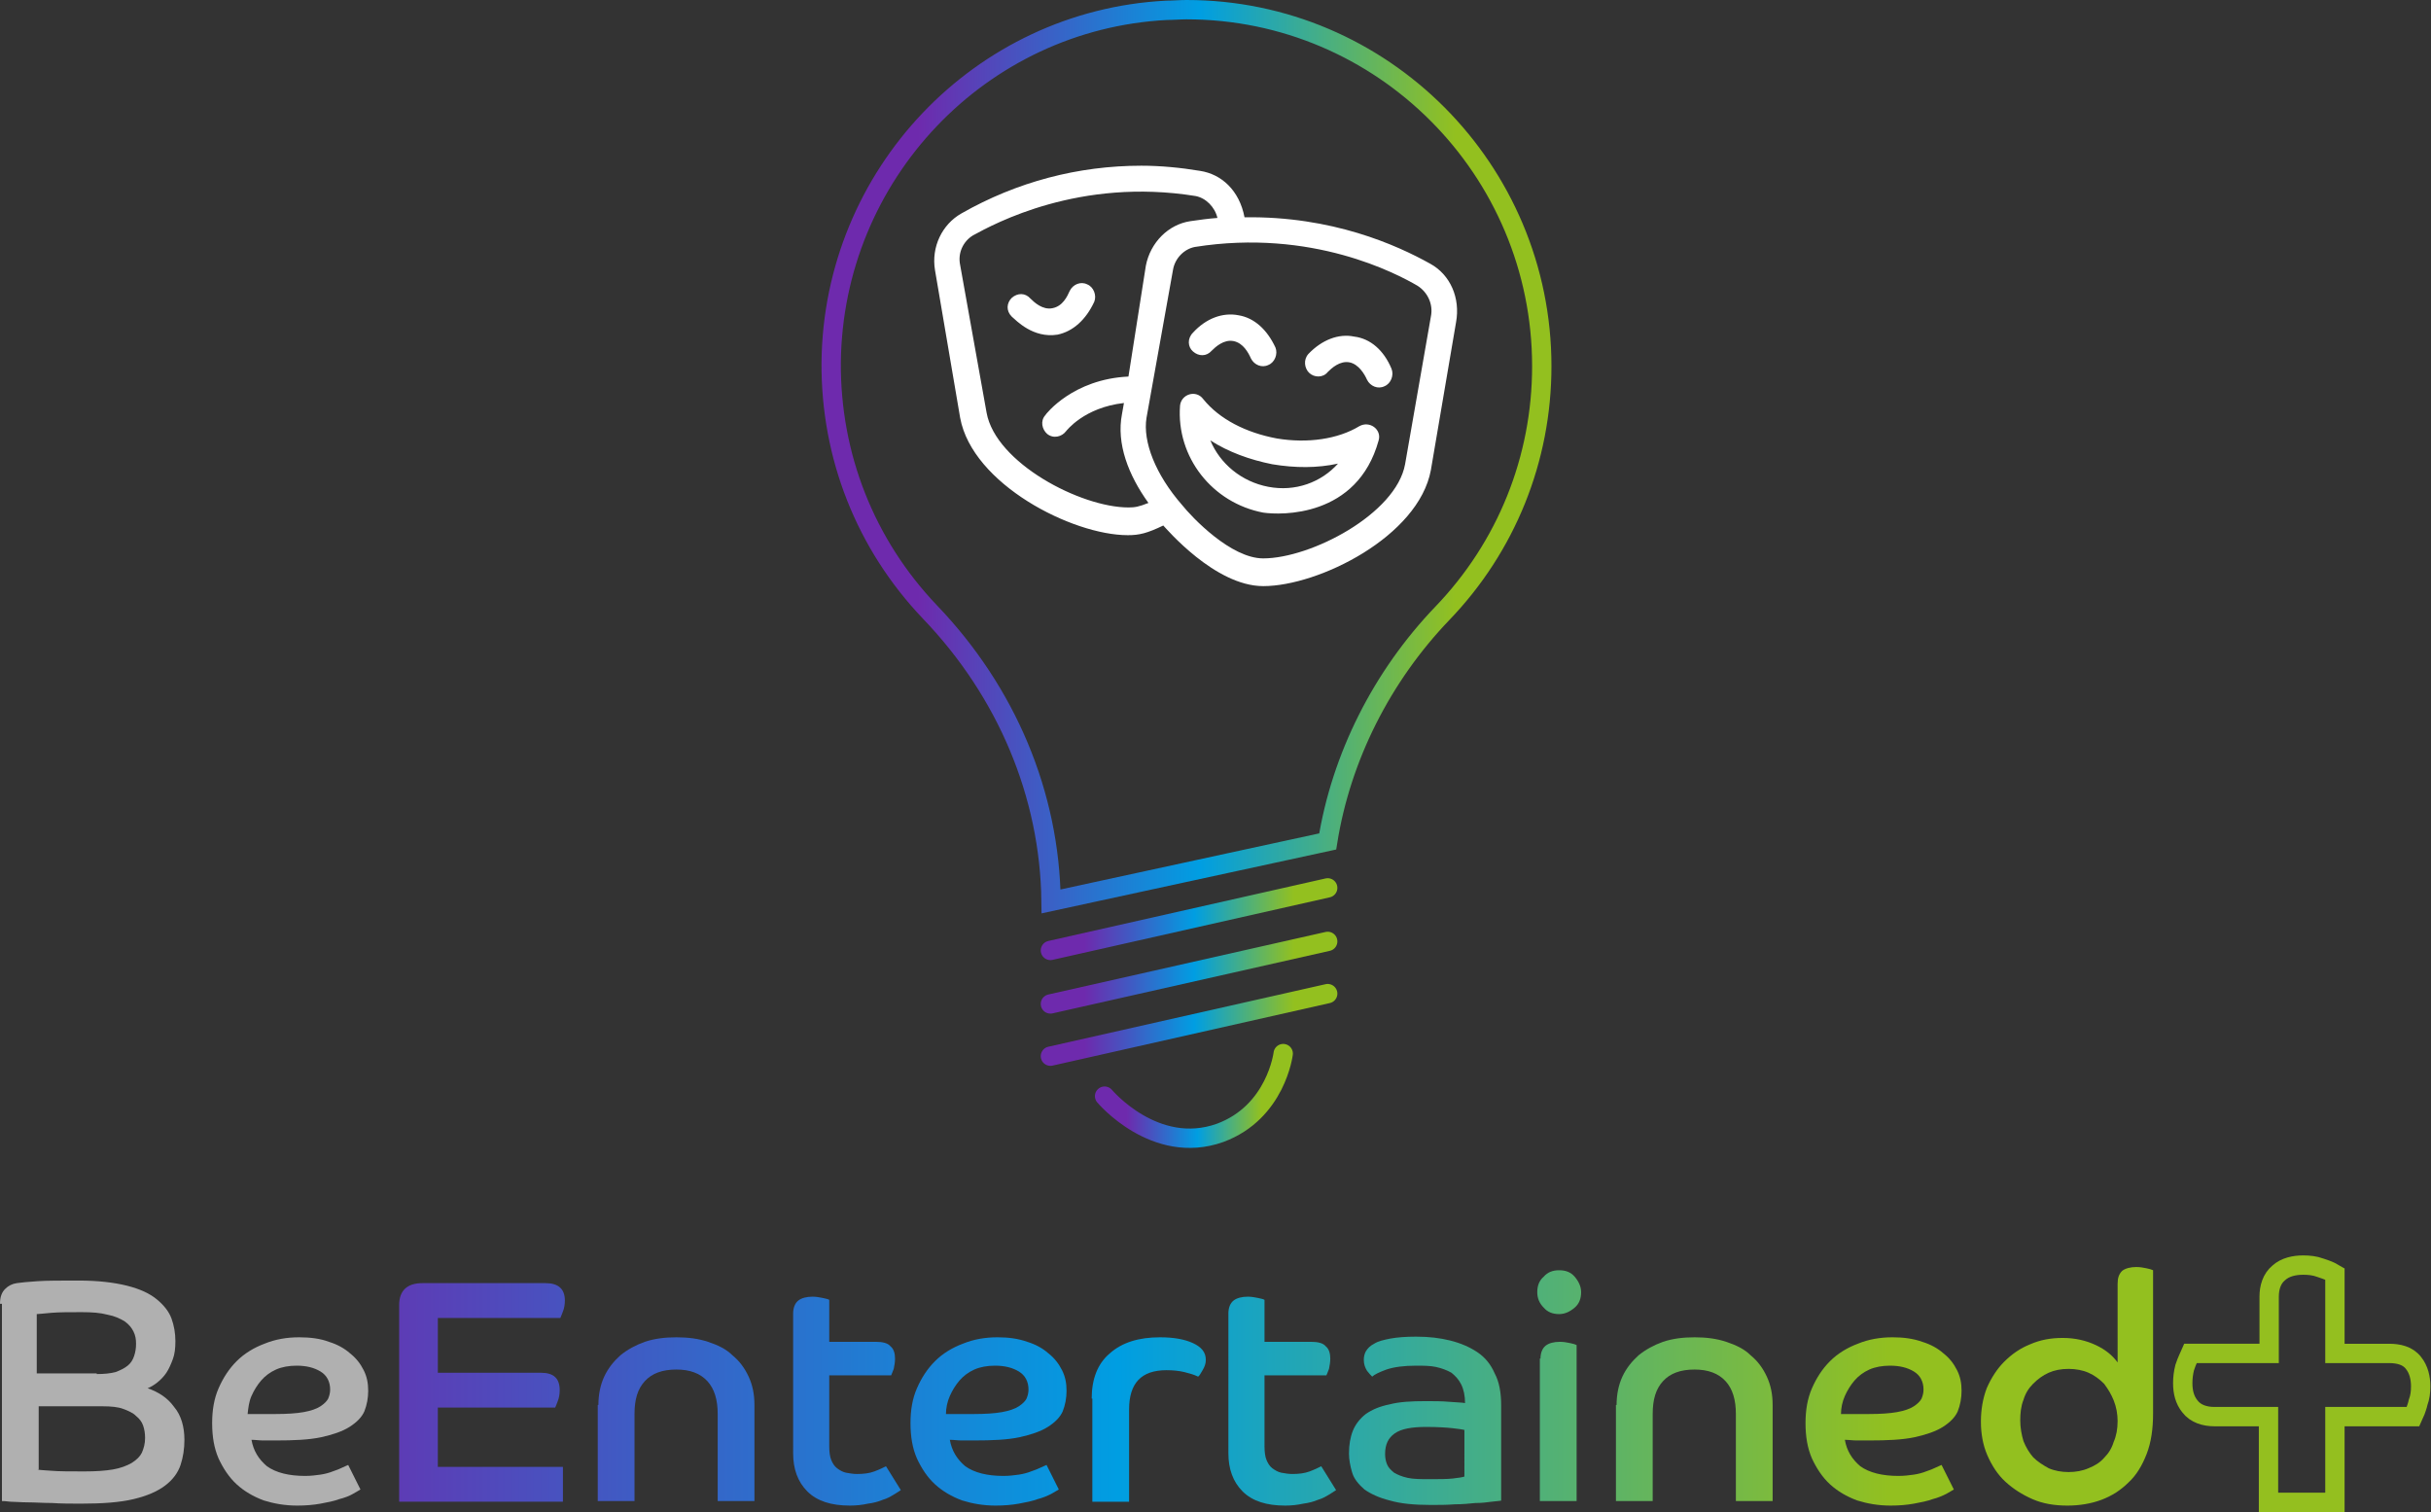 <?xml version="1.0" encoding="utf-8"?>
<!-- Generator: Adobe Illustrator 27.0.1, SVG Export Plug-In . SVG Version: 6.00 Build 0)  -->
<svg version="1.1" id="Layer_1" xmlns="http://www.w3.org/2000/svg" xmlns:xlink="http://www.w3.org/1999/xlink" x="0px" y="0px"
	 viewBox="0 0 377 234.5" style="enable-background:new 0 0 377 234.5;" xml:space="preserve">
<rect x="0" y="0" width="377" height="234.5" fill="#333333" stroke="none"/>
<style type="text/css">
	.st0{fill:#FFFFFF;}
	.st1{fill:#B0B0B0;}
	.st2{fill:url(#SVGID_1_);}
	.st3{fill:url(#SVGID_00000169551895291970167270000001589441220057350560_);}
	.st4{fill:url(#SVGID_00000165935107672387317390000009784190782425765049_);}
	.st5{fill:url(#SVGID_00000080925851020557763310000015050365787703360902_);}
	.st6{fill:url(#SVGID_00000052808631947674212350000005197643907642684830_);}
	.st7{fill:url(#SVGID_00000023245053759906080710000009281805123745547951_);}
	.st8{fill:url(#SVGID_00000119084152155138197900000008877706312902757001_);}
	.st9{fill:url(#SVGID_00000174562437503374459490000006947807631862081673_);}
	.st10{fill:url(#SVGID_00000103955982175775295880000013455316302155004820_);}
	.st11{fill:url(#SVGID_00000001637265494446175620000000873698520785692303_);}
	.st12{fill:url(#SVGID_00000101071292067636678650000013778801516037788289_);}
	.st13{fill:none;stroke:#94BF1F;stroke-width:3;}
	.st14{fill:none;stroke:url(#SVGID_00000093146856988959753480000006462308784339557249_);stroke-width:3;stroke-miterlimit:10;}
	
		.st15{fill:none;stroke:url(#SVGID_00000052782416305805594540000013337085849585961626_);stroke-width:3;stroke-linecap:round;stroke-miterlimit:10;}
	
		.st16{fill:none;stroke:url(#SVGID_00000079467518361285478610000017097249833060695205_);stroke-width:3;stroke-linecap:round;stroke-miterlimit:10;}
	
		.st17{fill:none;stroke:url(#SVGID_00000120560345658406182550000006171919860049969835_);stroke-width:3;stroke-linecap:round;stroke-miterlimit:10;}
	
		.st18{fill:none;stroke:url(#SVGID_00000008108117227803241610000003245015957020954261_);stroke-width:3;stroke-linecap:round;stroke-miterlimit:10;}
</style>
<g>
	<path class="st0" d="M164,51.9c2.4-0.5,4.4-2.3,5.7-5.1c0.4-1-0.1-2.3-1.1-2.7c-1-0.5-2.2,0-2.7,1c-0.4,0.9-1.1,2.4-2.7,2.7
		c-1.5,0.3-2.8-0.9-3.4-1.5c-0.8-0.9-2-0.9-2.9-0.1c-0.8,0.8-0.9,2,0,2.9C157.6,49.7,160.2,52.5,164,51.9z M210,52.2
		c-2.4-0.5-5,0.5-7.1,2.7c-0.8,0.9-0.6,2.2,0.1,2.9c0.8,0.8,2.2,0.8,2.9-0.1c0.6-0.6,1.9-1.8,3.4-1.5c1.4,0.3,2.3,1.8,2.7,2.7
		c0.5,1,1.7,1.5,2.7,1c1-0.4,1.5-1.7,1.1-2.7C214.6,54.3,212.5,52.5,210,52.2z M210.8,66.1c-3.3,2-8,2.7-12.8,1.9
		c-4.8-0.9-8.9-3-11.4-6.1c-1.1-1.5-3.4-0.8-3.6,1c-0.6,8,5,15.1,12.9,16.6c2.7,0.4,14.6,0.8,17.9-11.2
		C214.3,66.6,212.4,65.2,210.8,66.1z M196.7,75.5c-4.2-0.8-7.5-3.6-9-7.2c2.8,1.8,6.1,3,9.6,3.7c3.6,0.6,7,0.6,10.2-0.1
		C204.9,74.8,200.9,76.3,196.7,75.5z M187.9,54.4c0.6-0.6,1.9-1.8,3.4-1.5c1.5,0.3,2.3,1.8,2.7,2.7c0.5,1,1.7,1.5,2.7,1
		c1-0.4,1.5-1.7,1.1-2.7c-1.3-2.8-3.3-4.6-5.7-5c-2.5-0.5-5.1,0.5-7.1,2.7c-0.9,0.9-0.8,2.2,0,2.9C185.9,55.3,187.1,55.3,187.9,54.4
		z M221.8,40.9c-5.2-2.9-15.2-7.4-28.8-7.2c-0.8-4.2-3.6-6.7-6.9-7.2c-3-0.5-6.1-0.8-9.1-0.8c-9.8,0-19.3,2.5-27.9,7.4
		c-3,1.7-4.7,5.2-4.1,8.8l3.9,22.9c1.9,10.3,17.4,18.2,26,18.2c1.8,0,3-0.3,5.5-1.5c0.4,0.4,8,9.4,15.5,9.4c8.6,0,24.1-7.7,26-18
		l3.9-22.9C226.5,46.2,224.9,42.6,221.8,40.9z M175,78.7c-7.4,0-20.6-6.9-22-14.7l-4.1-22.9c-0.4-1.9,0.5-3.7,2-4.6
		c3.3-1.8,16.5-9,34.5-6.1c1.6,0.3,3,1.7,3.4,3.4c-1.4,0.1-2.8,0.3-4.2,0.5c-3.4,0.5-6.2,3.3-6.9,6.9L175,58.4
		c-8.6,0.4-12.8,5.8-12.9,6c-0.8,0.9-0.5,2.2,0.3,2.9c1,0.8,2.3,0.4,2.9-0.4c0.1-0.1,2.8-3.7,9-4.4l-0.3,1.7
		c-0.9,4.6,1,9.5,4.1,13.8C176.6,78.6,176,78.7,175,78.7z M221.9,49.1L217.9,72c-1.4,7.7-14.6,14.6-22,14.6c-5,0-11-6.3-12.6-8.3
		c-4.1-4.7-6.1-9.8-5.5-13.5l4.1-22.9c0.3-1.9,1.8-3.3,3.4-3.6c18.2-2.9,31.4,4.2,34.5,6C221.4,45.3,222.3,47.2,221.9,49.1z"/>
	<path class="st1" d="M0,202.2c0-1.1,0.3-1.8,0.8-2.3c0.5-0.5,1.1-0.8,1.8-0.9c0.7-0.1,1.7-0.2,3.2-0.3c1.5-0.1,3.6-0.1,6.4-0.1
		c3,0,5.5,0.3,7.5,0.8c2,0.5,3.5,1.2,4.6,2.1c1.1,0.9,1.9,1.9,2.3,3c0.4,1.1,0.6,2.3,0.6,3.5c0,1.1-0.1,2-0.4,2.8
		c-0.3,0.8-0.6,1.5-1,2.1c-0.4,0.6-0.9,1.1-1.4,1.5c-0.5,0.4-1,0.7-1.5,0.9c1.7,0.6,3.1,1.5,4.1,2.9c1.1,1.3,1.6,3.1,1.6,5.1
		c0,1.4-0.2,2.7-0.6,3.9c-0.4,1.2-1.2,2.3-2.4,3.2c-1.2,0.9-2.8,1.6-4.9,2.1c-2.1,0.5-4.8,0.7-8.1,0.7c-1.6,0-3.1,0-4.5-0.1
		c-1.4,0-2.7-0.1-3.8-0.1c-1.1,0-2-0.1-2.7-0.1c-0.7-0.1-1.1-0.1-1.3-0.1V202.2z M15,213.1c1.2,0,2.1-0.1,2.9-0.3
		c0.8-0.3,1.4-0.6,1.9-1c0.5-0.4,0.8-0.9,1-1.5c0.2-0.6,0.3-1.2,0.3-1.9c0-0.7-0.1-1.3-0.4-1.9c-0.3-0.6-0.7-1.1-1.4-1.6
		c-0.7-0.4-1.5-0.8-2.6-1c-1.1-0.3-2.4-0.4-4-0.4c-1.9,0-3.5,0-4.7,0.1c-1.2,0.1-2,0.2-2.3,0.2v9.2H15z M5.8,227.9
		c0.3,0.1,1,0.1,2.2,0.2c1.2,0.1,2.9,0.1,5.1,0.1c1.8,0,3.2-0.1,4.4-0.3c1.2-0.2,2.2-0.6,2.9-1c0.8-0.5,1.3-1,1.6-1.6
		c0.3-0.7,0.5-1.4,0.5-2.3c0-0.7-0.1-1.3-0.3-1.9c-0.2-0.6-0.6-1.1-1.1-1.5c-0.5-0.5-1.2-0.8-2-1.1c-0.8-0.3-1.9-0.4-3.1-0.4h-10
		V227.9z"/>
	<path class="st1" d="M55.9,231c-0.3,0.2-0.7,0.4-1.2,0.7s-1.3,0.6-2.1,0.8c-0.8,0.3-1.8,0.5-2.9,0.7c-1.1,0.2-2.3,0.3-3.6,0.3
		c-1.9,0-3.6-0.3-5.2-0.8c-1.6-0.6-3-1.4-4.2-2.5c-1.2-1.1-2.1-2.5-2.8-4c-0.7-1.6-1-3.4-1-5.5c0-2,0.3-3.8,1-5.4
		c0.7-1.6,1.6-3,2.8-4.2c1.2-1.2,2.7-2.1,4.3-2.7c1.7-0.7,3.5-1,5.4-1c1.7,0,3.3,0.2,4.6,0.7c1.3,0.4,2.4,1,3.3,1.8
		c0.9,0.7,1.6,1.6,2.1,2.6c0.5,1,0.7,2,0.7,3.2c0,1.1-0.2,2.2-0.6,3.2c-0.4,0.9-1.2,1.7-2.3,2.4c-1.1,0.7-2.6,1.2-4.4,1.6
		c-1.9,0.4-4.2,0.5-7.1,0.5c-0.7,0-1.3,0-1.9,0c-0.6,0-1.2-0.1-1.8-0.1c0.3,1.7,1.1,3,2.4,4.1c1.4,1,3.4,1.5,5.9,1.5
		c0.9,0,1.7-0.1,2.4-0.2c0.7-0.1,1.4-0.3,1.9-0.5c0.6-0.2,1.1-0.4,1.5-0.6c0.4-0.2,0.7-0.3,0.9-0.4L55.9,231z M38.4,219.3
		c0.8,0,1.5,0,2.2,0s1.4,0,2.1,0c1.8,0,3.3-0.1,4.4-0.3s2-0.5,2.6-0.9c0.6-0.4,1-0.8,1.2-1.2c0.2-0.5,0.3-0.9,0.3-1.4
		c0-1.2-0.5-2.2-1.5-2.8c-1-0.6-2.2-0.9-3.7-0.9c-1.2,0-2.3,0.2-3.2,0.6c-0.9,0.4-1.7,1-2.3,1.7c-0.6,0.7-1.1,1.5-1.5,2.4
		C38.6,217.4,38.5,218.4,38.4,219.3z"/>
	
		<linearGradient id="SVGID_1_" gradientUnits="userSpaceOnUse" x1="-262" y1="106.538" x2="67.413" y2="106.537" gradientTransform="matrix(1 0 0 -1 262 322.474)">
		<stop  offset="0.125" style="stop-color:#6E2AAD"/>
		<stop  offset="0.527" style="stop-color:#009EE2"/>
		<stop  offset="0.891" style="stop-color:#93C01F"/>
	</linearGradient>
	<path class="st2" d="M61.9,202.4c0-2.2,1.2-3.4,3.6-3.4h19.1c2,0,3,0.9,3,2.7c0,0.6-0.1,1.2-0.3,1.7c-0.2,0.5-0.3,0.8-0.4,1h-19
		v8.5h16c2,0,2.9,0.9,2.9,2.7c0,0.6-0.1,1.2-0.3,1.7c-0.2,0.5-0.3,0.8-0.4,1H67.9v9.2h19.4v5.4H61.9V202.4z"/>
	
		<linearGradient id="SVGID_00000101074822130653184690000008607167762268868281_" gradientUnits="userSpaceOnUse" x1="-262" y1="102.351" x2="67.413" y2="102.35" gradientTransform="matrix(1 0 0 -1 262 322.474)">
		<stop  offset="0.125" style="stop-color:#6E2AAD"/>
		<stop  offset="0.527" style="stop-color:#009EE2"/>
		<stop  offset="0.891" style="stop-color:#93C01F"/>
	</linearGradient>
	<path style="fill:url(#SVGID_00000101074822130653184690000008607167762268868281_);" d="M92.8,217.9c0-1.6,0.3-3.1,0.9-4.4
		c0.6-1.3,1.5-2.4,2.5-3.3c1.1-0.9,2.4-1.6,3.8-2.1c1.5-0.5,3.1-0.7,4.9-0.7c1.8,0,3.4,0.2,4.9,0.7c1.5,0.5,2.8,1.1,3.8,2.1
		c1.1,0.9,1.9,2,2.5,3.3c0.6,1.3,0.9,2.7,0.9,4.4v14.9h-5.7v-13.5c0-2.2-0.5-3.9-1.6-5.1c-1.1-1.2-2.7-1.8-4.8-1.8
		c-2.2,0-3.8,0.6-4.9,1.8c-1.1,1.2-1.6,2.8-1.6,5.1v13.5h-5.7V217.9z"/>
	
		<linearGradient id="SVGID_00000101812912117410096290000010252229330306066080_" gradientUnits="userSpaceOnUse" x1="-262" y1="105.159" x2="67.413" y2="105.158" gradientTransform="matrix(1 0 0 -1 262 322.474)">
		<stop  offset="0.125" style="stop-color:#6E2AAD"/>
		<stop  offset="0.527" style="stop-color:#009EE2"/>
		<stop  offset="0.891" style="stop-color:#93C01F"/>
	</linearGradient>
	<path style="fill:url(#SVGID_00000101812912117410096290000010252229330306066080_);" d="M123,203.7c0-0.9,0.3-1.6,0.8-2
		c0.5-0.4,1.3-0.6,2.2-0.6c0.6,0,1.1,0.1,1.6,0.2c0.5,0.1,0.9,0.2,1,0.3v6.5h7.2c1.1,0,1.9,0.2,2.3,0.7c0.5,0.4,0.7,1.1,0.7,1.9
		c0,0.6-0.1,1.1-0.2,1.6c-0.2,0.5-0.3,0.8-0.4,1h-9.6v11c0,0.9,0.1,1.6,0.3,2.1c0.2,0.5,0.5,1,0.9,1.3c0.4,0.3,0.9,0.6,1.4,0.7
		c0.6,0.1,1.1,0.2,1.7,0.2c1,0,1.9-0.1,2.7-0.4c0.8-0.3,1.4-0.6,1.8-0.8l2.3,3.7c-0.3,0.2-0.6,0.4-1.1,0.7c-0.5,0.3-1,0.6-1.7,0.8
		c-0.7,0.3-1.5,0.5-2.3,0.6c-0.9,0.2-1.8,0.3-2.8,0.3c-2.9,0-5.1-0.7-6.6-2.2c-1.5-1.5-2.2-3.5-2.2-5.9V203.7z"/>
	
		<linearGradient id="SVGID_00000174593413342787831700000002965571631441753504_" gradientUnits="userSpaceOnUse" x1="-262" y1="102.006" x2="67.413" y2="102.005" gradientTransform="matrix(1 0 0 -1 262 322.474)">
		<stop  offset="0.125" style="stop-color:#6E2AAD"/>
		<stop  offset="0.527" style="stop-color:#009EE2"/>
		<stop  offset="0.891" style="stop-color:#93C01F"/>
	</linearGradient>
	<path style="fill:url(#SVGID_00000174593413342787831700000002965571631441753504_);" d="M164.2,231c-0.3,0.2-0.7,0.4-1.2,0.7
		c-0.6,0.3-1.3,0.6-2.1,0.8c-0.8,0.3-1.8,0.5-2.9,0.7c-1.1,0.2-2.3,0.3-3.6,0.3c-1.9,0-3.6-0.3-5.2-0.8c-1.6-0.6-3-1.4-4.2-2.5
		c-1.2-1.1-2.1-2.5-2.8-4c-0.7-1.6-1-3.4-1-5.5c0-2,0.3-3.8,1-5.4c0.7-1.6,1.6-3,2.8-4.2c1.2-1.2,2.7-2.1,4.3-2.7
		c1.7-0.7,3.5-1,5.4-1c1.7,0,3.2,0.2,4.6,0.7c1.3,0.4,2.4,1,3.3,1.8c0.9,0.7,1.6,1.6,2.1,2.6c0.5,1,0.7,2,0.7,3.2
		c0,1.1-0.2,2.2-0.6,3.2c-0.4,0.9-1.2,1.7-2.3,2.4c-1.1,0.7-2.6,1.2-4.4,1.6c-1.9,0.4-4.2,0.5-7.1,0.5c-0.7,0-1.3,0-1.9,0
		c-0.6,0-1.2-0.1-1.8-0.1c0.3,1.7,1.1,3,2.4,4.1c1.4,1,3.4,1.5,5.9,1.5c0.9,0,1.7-0.1,2.4-0.2c0.7-0.1,1.4-0.3,1.9-0.5
		c0.6-0.2,1.1-0.4,1.5-0.6c0.4-0.2,0.7-0.3,0.9-0.4L164.2,231z M146.7,219.3c0.8,0,1.5,0,2.2,0c0.7,0,1.4,0,2.1,0
		c1.8,0,3.3-0.1,4.4-0.3s2-0.5,2.6-0.9c0.6-0.4,1-0.8,1.2-1.2c0.2-0.5,0.3-0.9,0.3-1.4c0-1.2-0.5-2.2-1.5-2.8
		c-1-0.6-2.2-0.9-3.7-0.9c-1.2,0-2.3,0.2-3.2,0.6c-0.9,0.4-1.7,1-2.3,1.7c-0.6,0.7-1.1,1.5-1.5,2.4
		C146.9,217.4,146.7,218.4,146.7,219.3z"/>
	
		<linearGradient id="SVGID_00000179606461076783713350000000562966782569594555_" gradientUnits="userSpaceOnUse" x1="-262" y1="102.351" x2="67.413" y2="102.35" gradientTransform="matrix(1 0 0 -1 262 322.474)">
		<stop  offset="0.125" style="stop-color:#6E2AAD"/>
		<stop  offset="0.527" style="stop-color:#009EE2"/>
		<stop  offset="0.891" style="stop-color:#93C01F"/>
	</linearGradient>
	<path style="fill:url(#SVGID_00000179606461076783713350000000562966782569594555_);" d="M169.3,216.9c0-3,0.9-5.4,2.8-7
		c1.9-1.7,4.5-2.5,7.8-2.5c2.1,0,3.8,0.3,5.1,0.9c1.3,0.6,2,1.4,2,2.6c0,0.6-0.2,1.1-0.5,1.6c-0.3,0.5-0.5,0.9-0.7,1
		c-0.6-0.3-1.3-0.5-2.1-0.7c-0.8-0.2-1.8-0.3-2.8-0.3c-3.9,0-5.8,2-5.8,6.1v14.3h-5.7V216.9z"/>
	
		<linearGradient id="SVGID_00000157299879806807454620000003196651603829695360_" gradientUnits="userSpaceOnUse" x1="-262" y1="105.159" x2="67.413" y2="105.158" gradientTransform="matrix(1 0 0 -1 262 322.474)">
		<stop  offset="0.125" style="stop-color:#6E2AAD"/>
		<stop  offset="0.527" style="stop-color:#009EE2"/>
		<stop  offset="0.891" style="stop-color:#93C01F"/>
	</linearGradient>
	<path style="fill:url(#SVGID_00000157299879806807454620000003196651603829695360_);" d="M190.5,203.7c0-0.9,0.3-1.6,0.8-2
		c0.5-0.4,1.3-0.6,2.2-0.6c0.6,0,1.1,0.1,1.6,0.2c0.5,0.1,0.9,0.2,1,0.3v6.5h7.2c1.1,0,1.9,0.2,2.3,0.7c0.5,0.4,0.7,1.1,0.7,1.9
		c0,0.6-0.1,1.1-0.2,1.6c-0.2,0.5-0.3,0.8-0.4,1h-9.6v11c0,0.9,0.1,1.6,0.3,2.1c0.2,0.5,0.5,1,0.9,1.3c0.4,0.3,0.9,0.6,1.4,0.7
		c0.6,0.1,1.1,0.2,1.7,0.2c1,0,1.9-0.1,2.7-0.4c0.8-0.3,1.4-0.6,1.8-0.8l2.3,3.7c-0.3,0.2-0.6,0.4-1.1,0.7c-0.5,0.3-1,0.6-1.7,0.8
		c-0.7,0.3-1.5,0.5-2.3,0.6c-0.9,0.2-1.8,0.3-2.8,0.3c-2.9,0-5.1-0.7-6.6-2.2c-1.5-1.5-2.2-3.5-2.2-5.9V203.7z"/>
	
		<linearGradient id="SVGID_00000101102728707777947700000009676371961189809545_" gradientUnits="userSpaceOnUse" x1="-262" y1="102.006" x2="67.413" y2="102.005" gradientTransform="matrix(1 0 0 -1 262 322.474)">
		<stop  offset="0.125" style="stop-color:#6E2AAD"/>
		<stop  offset="0.527" style="stop-color:#009EE2"/>
		<stop  offset="0.891" style="stop-color:#93C01F"/>
	</linearGradient>
	<path style="fill:url(#SVGID_00000101102728707777947700000009676371961189809545_);" d="M232.9,232.7c-0.3,0.1-0.9,0.1-1.6,0.2
		c-0.7,0.1-1.5,0.2-2.5,0.2c-1,0.1-2,0.2-3.2,0.2c-1.2,0.1-2.4,0.1-3.7,0.1c-2.6,0-4.7-0.2-6.4-0.7c-1.6-0.4-2.9-1-3.9-1.7
		c-0.9-0.8-1.6-1.6-1.9-2.6c-0.3-1-0.5-2-0.5-3c0-1.3,0.2-2.5,0.6-3.5c0.4-1,1.1-1.9,2-2.6c1-0.7,2.2-1.2,3.7-1.5
		c1.5-0.4,3.4-0.5,5.6-0.5c1.3,0,2.5,0,3.6,0.1c1.1,0.1,2,0.1,2.5,0.2c0-1.1-0.2-2.1-0.6-2.9c-0.4-0.8-0.9-1.3-1.5-1.8
		c-0.7-0.4-1.5-0.7-2.4-0.9c-0.9-0.2-2-0.2-3.1-0.2c-1.9,0-3.4,0.2-4.6,0.6c-1.1,0.4-1.9,0.8-2.2,1.1c-0.2-0.2-0.5-0.5-0.8-0.9
		c-0.3-0.5-0.5-1-0.5-1.7c0-0.5,0.1-0.9,0.3-1.3c0.3-0.5,0.7-0.9,1.3-1.2c0.6-0.4,1.5-0.6,2.5-0.8c1.1-0.2,2.4-0.3,4-0.3
		c2,0,3.7,0.2,5.3,0.6c1.6,0.4,3,1,4.2,1.8c1.2,0.8,2.1,1.9,2.7,3.3c0.7,1.3,1,3,1,4.9V232.7z M227.2,221.8c-0.3-0.1-1-0.2-1.9-0.3
		c-0.9-0.1-2.3-0.2-4.1-0.2c-2.3,0-3.9,0.3-4.9,1c-1,0.7-1.5,1.7-1.5,3.2c0,0.6,0.1,1.1,0.3,1.6c0.2,0.5,0.6,0.9,1.1,1.3
		c0.5,0.3,1.2,0.6,2.1,0.8c0.9,0.2,2.1,0.2,3.4,0.2c1.5,0,2.7,0,3.6-0.1c0.9-0.1,1.5-0.2,1.8-0.3V221.8z"/>
	
		<linearGradient id="SVGID_00000181083017189403416350000005077329535444181425_" gradientUnits="userSpaceOnUse" x1="-262" y1="107.549" x2="67.413" y2="107.547" gradientTransform="matrix(1 0 0 -1 262 322.474)">
		<stop  offset="0.125" style="stop-color:#6E2AAD"/>
		<stop  offset="0.527" style="stop-color:#009EE2"/>
		<stop  offset="0.891" style="stop-color:#93C01F"/>
	</linearGradient>
	<path style="fill:url(#SVGID_00000181083017189403416350000005077329535444181425_);" d="M238.9,210.7c0-0.9,0.3-1.6,0.8-2
		c0.5-0.4,1.3-0.6,2.2-0.6c0.6,0,1.1,0.1,1.6,0.2c0.5,0.1,0.8,0.2,1,0.3v24.2h-5.7V210.7z M241.8,197c1,0,1.8,0.3,2.4,1s1,1.5,1,2.4
		c0,1-0.3,1.8-1,2.4s-1.5,1-2.4,1c-1,0-1.8-0.3-2.4-1c-0.7-0.7-1-1.5-1-2.4c0-1,0.3-1.8,1-2.4C240,197.3,240.8,197,241.8,197z"/>
	
		<linearGradient id="SVGID_00000119099176619045150470000016750427782665261969_" gradientUnits="userSpaceOnUse" x1="-262" y1="102.351" x2="67.413" y2="102.35" gradientTransform="matrix(1 0 0 -1 262 322.474)">
		<stop  offset="0.125" style="stop-color:#6E2AAD"/>
		<stop  offset="0.527" style="stop-color:#009EE2"/>
		<stop  offset="0.891" style="stop-color:#93C01F"/>
	</linearGradient>
	<path style="fill:url(#SVGID_00000119099176619045150470000016750427782665261969_);" d="M250.7,217.9c0-1.6,0.3-3.1,0.9-4.4
		c0.6-1.3,1.5-2.4,2.5-3.3c1.1-0.9,2.4-1.6,3.8-2.1c1.5-0.5,3.1-0.7,4.9-0.7s3.4,0.2,4.9,0.7c1.5,0.5,2.8,1.1,3.8,2.1
		c1.1,0.9,1.9,2,2.5,3.3c0.6,1.3,0.9,2.7,0.9,4.4v14.9h-5.7v-13.5c0-2.2-0.5-3.9-1.6-5.1c-1.1-1.2-2.7-1.8-4.8-1.8
		c-2.2,0-3.8,0.6-4.9,1.8c-1.1,1.2-1.6,2.8-1.6,5.1v13.5h-5.7V217.9z"/>
	
		<linearGradient id="SVGID_00000096039095525180765930000012319207171015565247_" gradientUnits="userSpaceOnUse" x1="-262" y1="102.006" x2="67.413" y2="102.005" gradientTransform="matrix(1 0 0 -1 262 322.474)">
		<stop  offset="0.125" style="stop-color:#6E2AAD"/>
		<stop  offset="0.527" style="stop-color:#009EE2"/>
		<stop  offset="0.891" style="stop-color:#93C01F"/>
	</linearGradient>
	<path style="fill:url(#SVGID_00000096039095525180765930000012319207171015565247_);" d="M303,231c-0.3,0.2-0.7,0.4-1.2,0.7
		c-0.6,0.3-1.3,0.6-2.1,0.8c-0.8,0.3-1.8,0.5-2.9,0.7c-1.1,0.2-2.3,0.3-3.6,0.3c-1.9,0-3.6-0.3-5.2-0.8c-1.6-0.6-3-1.4-4.2-2.5
		c-1.2-1.1-2.1-2.5-2.8-4c-0.7-1.6-1-3.4-1-5.5c0-2,0.3-3.8,1-5.4c0.7-1.6,1.6-3,2.8-4.2c1.2-1.2,2.7-2.1,4.3-2.7
		c1.7-0.7,3.5-1,5.4-1c1.7,0,3.2,0.2,4.6,0.7c1.3,0.4,2.4,1,3.3,1.8c0.9,0.7,1.6,1.6,2.1,2.6c0.5,1,0.7,2,0.7,3.2
		c0,1.1-0.2,2.2-0.6,3.2c-0.4,0.9-1.2,1.7-2.3,2.4c-1.1,0.7-2.6,1.2-4.4,1.6c-1.9,0.4-4.2,0.5-7.1,0.5c-0.7,0-1.3,0-1.9,0
		c-0.6,0-1.2-0.1-1.8-0.1c0.3,1.7,1.1,3,2.4,4.1c1.4,1,3.4,1.5,5.9,1.5c0.9,0,1.7-0.1,2.4-0.2c0.7-0.1,1.4-0.3,1.9-0.5
		c0.6-0.2,1.1-0.4,1.5-0.6c0.4-0.2,0.7-0.3,0.9-0.4L303,231z M285.5,219.3c0.8,0,1.5,0,2.2,0c0.7,0,1.4,0,2.1,0
		c1.8,0,3.3-0.1,4.4-0.3c1.1-0.2,2-0.5,2.6-0.9c0.6-0.4,1-0.8,1.2-1.2c0.2-0.5,0.3-0.9,0.3-1.4c0-1.2-0.5-2.2-1.5-2.8
		c-1-0.6-2.2-0.9-3.7-0.9c-1.2,0-2.3,0.2-3.2,0.6c-0.9,0.4-1.7,1-2.3,1.7c-0.6,0.7-1.1,1.5-1.5,2.4
		C285.7,217.4,285.5,218.4,285.5,219.3z"/>
	
		<linearGradient id="SVGID_00000116230869211370893600000006928848225177733561_" gradientUnits="userSpaceOnUse" x1="-262" y1="107.45" x2="67.413" y2="107.449" gradientTransform="matrix(1 0 0 -1 262 322.474)">
		<stop  offset="0.125" style="stop-color:#6E2AAD"/>
		<stop  offset="0.527" style="stop-color:#009EE2"/>
		<stop  offset="0.891" style="stop-color:#93C01F"/>
	</linearGradient>
	<path style="fill:url(#SVGID_00000116230869211370893600000006928848225177733561_);" d="M328.4,199.1c0-0.9,0.2-1.5,0.7-2
		c0.5-0.4,1.3-0.6,2.2-0.6c0.6,0,1.1,0.1,1.6,0.2c0.5,0.1,0.8,0.2,1,0.3v22.2c0,2.4-0.3,4.5-1,6.3c-0.7,1.8-1.6,3.3-2.8,4.4
		c-1.2,1.2-2.6,2.1-4.2,2.7c-1.6,0.6-3.4,0.9-5.3,0.9c-2,0-3.8-0.3-5.4-1c-1.6-0.7-3-1.6-4.2-2.7c-1.2-1.1-2.1-2.5-2.8-4.1
		c-0.7-1.6-1-3.4-1-5.2c0-1.9,0.3-3.6,0.9-5.2c0.7-1.6,1.6-3,2.7-4.1c1.2-1.2,2.5-2.1,4-2.7c1.6-0.7,3.2-1,5.1-1
		c1.9,0,3.6,0.4,5.1,1.1c1.5,0.7,2.6,1.6,3.4,2.7V199.1z M328.4,220.4c0-1.1-0.2-2.2-0.6-3.2c-0.4-1-0.9-1.8-1.5-2.6
		c-0.7-0.7-1.5-1.3-2.4-1.7c-0.9-0.4-2-0.6-3.1-0.6c-1.2,0-2.2,0.2-3.1,0.6c-0.9,0.4-1.7,1-2.4,1.7c-0.7,0.7-1.2,1.5-1.5,2.5
		c-0.4,1-0.5,2.1-0.5,3.2s0.2,2.2,0.5,3.2c0.4,1,0.9,1.8,1.5,2.5c0.7,0.7,1.5,1.2,2.4,1.7c0.9,0.4,2,0.6,3.1,0.6
		c1.1,0,2.2-0.2,3.1-0.6c1-0.4,1.8-0.9,2.4-1.6c0.7-0.7,1.2-1.5,1.5-2.5C328.2,222.7,328.4,221.6,328.4,220.4z"/>
	<path class="st13" d="M343.4,219.7h8.4v11.8v1.5h1.5h7.3h1.5v-1.5v-11.8h11.1h1l0.4-0.9c0.1-0.3,0.3-0.8,0.4-1.3
		c0.3-0.8,0.4-1.6,0.4-2.5c0-1.3-0.3-2.6-1.1-3.6c-0.9-1.2-2.4-1.5-3.8-1.5h-8.4v-11.5v-0.8l-0.7-0.4c-0.4-0.2-1-0.4-1.6-0.6
		c-0.8-0.3-1.7-0.4-2.6-0.4c-1.4,0-2.8,0.3-3.8,1.2l0,0l0,0c-1.1,0.9-1.5,2.3-1.5,3.7v8.8h-11.2h-1l-0.4,0.9
		c-0.1,0.2-0.3,0.7-0.5,1.3l0,0l0,0c-0.2,0.8-0.3,1.6-0.3,2.4c0,1.4,0.3,2.6,1.1,3.6l0,0l0,0C340.5,219.3,342,219.7,343.4,219.7z"/>
	
		<linearGradient id="SVGID_00000086671081848450872300000017847687563228461496_" gradientUnits="userSpaceOnUse" x1="-133.209" y1="251.655" x2="-24.46" y2="251.655" gradientTransform="matrix(1 0 0 -1 262 322.474)">
		<stop  offset="0.125" style="stop-color:#6E2AAD"/>
		<stop  offset="0.527" style="stop-color:#009EE2"/>
		<stop  offset="0.891" style="stop-color:#93C01F"/>
	</linearGradient>
	
		<path style="fill:none;stroke:url(#SVGID_00000086671081848450872300000017847687563228461496_);stroke-width:3;stroke-miterlimit:10;" d="
		M180.9,1.6c1,0,2.1-0.1,3.1-0.1c30.4,0,55.1,24.8,55.1,55.3c0,14.4-5.5,28-15.4,38.3c-9.4,9.8-15.7,22.3-17.8,35.4l-42.9,9.3
		c-0.2-16.6-6.9-32.5-18.8-44.9c-10-10.5-15.4-24.2-15.3-38.7C129.2,27.1,152,3.1,180.9,1.6z"/>
	
		<linearGradient id="SVGID_00000173146840388001489690000004546403688447220906_" gradientUnits="userSpaceOnUse" x1="-99.107" y1="179.899" x2="-56.684" y2="179.899" gradientTransform="matrix(1 0 0 -1 262 322.474)">
		<stop  offset="0.125" style="stop-color:#6E2AAD"/>
		<stop  offset="0.527" style="stop-color:#009EE2"/>
		<stop  offset="0.891" style="stop-color:#93C01F"/>
	</linearGradient>
	
		<path style="fill:none;stroke:url(#SVGID_00000173146840388001489690000004546403688447220906_);stroke-width:3;stroke-linecap:round;stroke-miterlimit:10;" d="
		M162.9,147.4l43-9.7"/>
	
		<linearGradient id="SVGID_00000139979048369866470830000005125872289898513540_" gradientUnits="userSpaceOnUse" x1="-99.107" y1="171.677" x2="-56.684" y2="171.677" gradientTransform="matrix(1 0 0 -1 262 322.474)">
		<stop  offset="0.125" style="stop-color:#6E2AAD"/>
		<stop  offset="0.527" style="stop-color:#009EE2"/>
		<stop  offset="0.891" style="stop-color:#93C01F"/>
	</linearGradient>
	
		<path style="fill:none;stroke:url(#SVGID_00000139979048369866470830000005125872289898513540_);stroke-width:3;stroke-linecap:round;stroke-miterlimit:10;" d="
		M162.9,155.7l43-9.7"/>
	
		<linearGradient id="SVGID_00000038398087675613544210000007952080590236705198_" gradientUnits="userSpaceOnUse" x1="-90.711" y1="152.52" x2="-63.397" y2="152.52" gradientTransform="matrix(1 0 0 -1 262 322.474)">
		<stop  offset="0.125" style="stop-color:#6E2AAD"/>
		<stop  offset="0.527" style="stop-color:#009EE2"/>
		<stop  offset="0.891" style="stop-color:#93C01F"/>
	</linearGradient>
	
		<path style="fill:none;stroke:url(#SVGID_00000038398087675613544210000007952080590236705198_);stroke-width:3;stroke-linecap:round;stroke-miterlimit:10;" d="
		M171.3,170c0,0,7.8,9.3,17.9,5.7c8.7-3.2,9.8-12.3,9.8-12.3"/>
	
		<linearGradient id="SVGID_00000176025310668921023880000004159495471056176831_" gradientUnits="userSpaceOnUse" x1="-99.107" y1="163.577" x2="-56.684" y2="163.576" gradientTransform="matrix(1 0 0 -1 262 322.474)">
		<stop  offset="0.125" style="stop-color:#6E2AAD"/>
		<stop  offset="0.527" style="stop-color:#009EE2"/>
		<stop  offset="0.891" style="stop-color:#93C01F"/>
	</linearGradient>
	
		<path style="fill:none;stroke:url(#SVGID_00000176025310668921023880000004159495471056176831_);stroke-width:3;stroke-linecap:round;stroke-miterlimit:10;" d="
		M162.9,163.8l43-9.7"/>
</g>
</svg>
